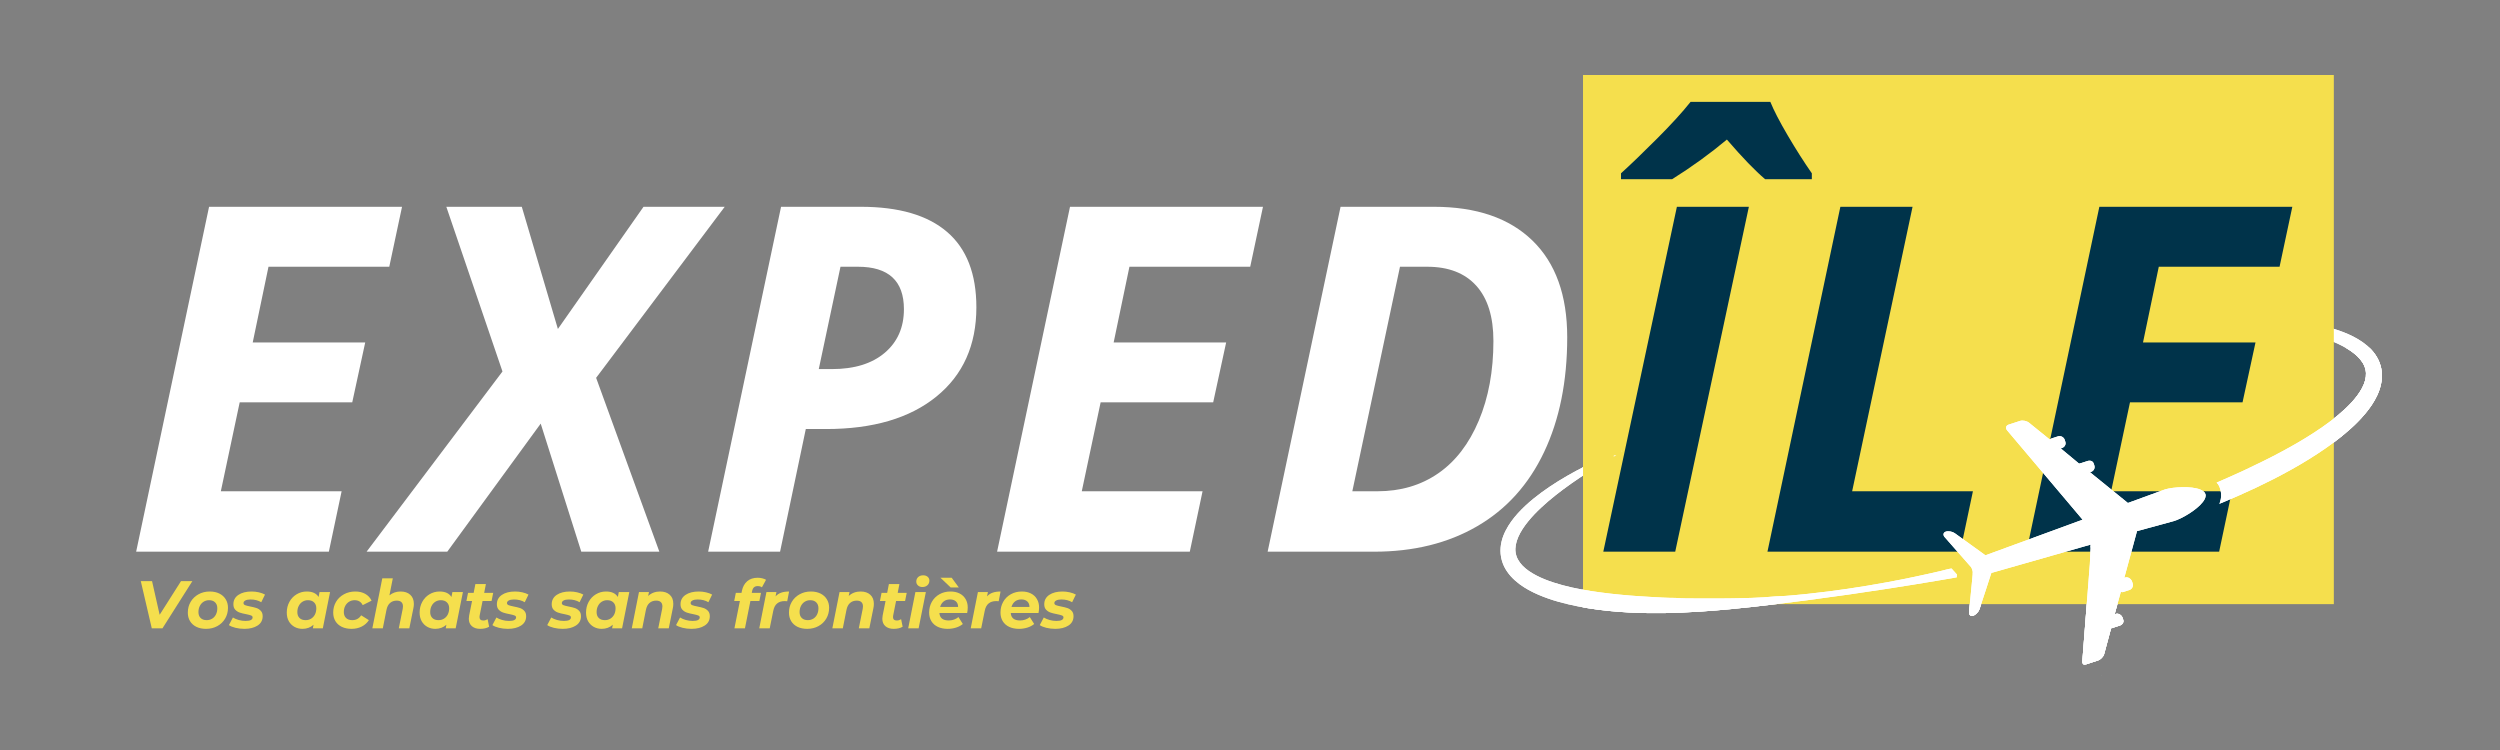 <svg xmlns="http://www.w3.org/2000/svg" xmlns:xlink="http://www.w3.org/1999/xlink" width="1000" viewBox="0 0 750 225" height="300" preserveAspectRatio="xMidYMid meet"><rect x="0" y="0" width="750" height="225" fill="#808080" stroke="none"/><defs><g></g><clipPath id="db3caee5d8"><path d="M 664.641 95.445 L 714.578 95.445 L 714.578 151.691 L 664.641 151.691 Z M 664.641 95.445 " clip-rule="nonzero"></path></clipPath><clipPath id="d8bfcc0210"><path d="M 664.641 95.445 L 714.578 95.445 L 714.578 151.691 L 664.641 151.691 Z M 664.641 95.445 " clip-rule="nonzero"></path></clipPath><clipPath id="752d009045"><path d="M 630.254 202.477 L 630.801 202.477 L 630.801 202.695 L 630.254 202.695 Z M 630.254 202.477 " clip-rule="nonzero"></path></clipPath><clipPath id="475423192a"><path d="M 474.906 22.5 L 700.148 22.5 L 700.148 181.242 L 474.906 181.242 Z M 474.906 22.5 " clip-rule="nonzero"></path></clipPath><clipPath id="183d723e5f"><path d="M 664.641 104.359 L 714.578 104.359 L 714.578 151.691 L 664.641 151.691 Z M 664.641 104.359 " clip-rule="nonzero"></path></clipPath><clipPath id="63edc5eaf1"><path d="M 474.754 134 L 588 134 L 588 184 L 474.754 184 Z M 474.754 134 " clip-rule="nonzero"></path></clipPath><clipPath id="3bec19bf1b"><path d="M 664.641 104.359 L 714.578 104.359 L 714.578 151.691 L 664.641 151.691 Z M 664.641 104.359 " clip-rule="nonzero"></path></clipPath><clipPath id="455b612bf2"><path d="M 474.754 134 L 588 134 L 588 184 L 474.754 184 Z M 474.754 134 " clip-rule="nonzero"></path></clipPath><clipPath id="6abd4bfa2b"><path d="M 630.254 202.477 L 630.801 202.477 L 630.801 202.609 L 630.254 202.609 Z M 630.254 202.477 " clip-rule="nonzero"></path></clipPath><clipPath id="33e05bb42f"><path d="M 474.906 132.723 L 484.148 132.723 L 484.148 146.008 L 474.906 146.008 Z M 474.906 132.723 " clip-rule="nonzero"></path></clipPath><clipPath id="3daa4ea553"><path d="M 482.195 132.723 L 486.566 132.723 L 486.566 136.621 L 482.195 136.621 Z M 482.195 132.723 " clip-rule="nonzero"></path></clipPath></defs><path fill="#ffffff" d="M 531.824 174.383 L 531.828 174.383 C 531.824 174.367 531.824 174.348 531.82 174.332 C 531.82 174.348 531.824 174.367 531.824 174.383 " fill-opacity="1" fill-rule="nonzero"></path><path fill="#ffffff" d="M 501.309 174.711 C 501.309 174.711 501.312 174.715 501.312 174.719 L 501.312 174.711 L 501.309 174.711 " fill-opacity="1" fill-rule="nonzero"></path><g clip-path="url(#db3caee5d8)"><path fill="#ffffff" d="M 664.984 144.781 C 664.992 144.785 665 144.797 665.012 144.805 C 665.117 144.941 665.203 145.062 665.359 145.203 C 665.359 145.203 665.359 145.203 665.359 145.207 C 665.824 145.832 666 146.477 666.164 147.098 C 666.48 148.301 666.371 149.465 666.031 150.566 C 665.977 150.754 665.883 150.941 665.809 151.125 C 665.805 151.137 665.801 151.145 665.797 151.156 C 665.816 151.145 665.836 151.141 665.855 151.129 C 666.309 150.945 666.762 150.758 667.211 150.57 C 667.211 150.57 667.211 150.566 667.215 150.566 C 668.605 149.988 669.992 149.395 671.371 148.785 C 674.93 147.223 678.449 145.562 681.926 143.793 C 685.531 141.938 689.102 139.988 692.574 137.832 C 696.043 135.684 699.449 133.375 702.668 130.754 C 704.281 129.441 705.855 128.059 707.34 126.543 C 708.824 125.031 710.238 123.402 711.477 121.562 C 712.094 120.645 712.66 119.668 713.148 118.625 C 713.637 117.578 714.043 116.457 714.297 115.262 C 714.555 114.07 714.652 112.801 714.52 111.531 C 714.488 111.215 714.438 110.898 714.379 110.586 L 714.328 110.352 L 714.27 110.094 L 714.156 109.664 C 713.973 109.039 713.75 108.453 713.469 107.887 C 712.922 106.762 712.195 105.762 711.395 104.898 C 710.59 104.031 709.711 103.297 708.797 102.652 C 706.969 101.375 705.031 100.43 703.066 99.664 C 699.145 98.145 695.125 97.277 691.113 96.652 C 687.094 96.035 683.07 95.723 679.051 95.551 C 675.031 95.402 671.02 95.41 667.016 95.578 L 667.004 96.16 C 670.984 96.508 674.949 96.91 678.887 97.461 C 682.816 97.992 686.723 98.684 690.543 99.582 C 692.453 100.035 694.348 100.543 696.191 101.141 C 698.035 101.734 699.844 102.41 701.555 103.215 C 703.262 104.02 704.883 104.949 706.258 106.055 C 707.629 107.156 708.742 108.434 709.309 109.812 C 709.453 110.152 709.562 110.512 709.641 110.848 L 709.703 111.145 L 709.738 111.391 C 709.762 111.566 709.777 111.746 709.789 111.93 C 709.82 112.652 709.734 113.395 709.531 114.145 C 709.133 115.652 708.285 117.164 707.234 118.598 C 706.18 120.031 704.914 121.387 703.547 122.664 C 702.176 123.945 700.715 125.164 699.188 126.316 C 696.125 128.625 692.855 130.734 689.488 132.703 C 686.117 134.66 682.66 136.516 679.137 138.258 C 677.375 139.125 675.609 139.992 673.824 140.824 C 672.816 141.301 671.797 141.762 670.777 142.223 C 670 142.574 669.219 142.922 668.441 143.27 C 667.383 143.742 666.32 144.207 665.254 144.664 C 665.246 144.668 665.238 144.672 665.227 144.676 C 665.145 144.711 665.066 144.746 664.984 144.781 " fill-opacity="1" fill-rule="nonzero"></path></g><path fill="#ffffff" d="M 450.191 166.203 C 450.309 167.461 450.656 168.707 451.191 169.844 C 451.73 170.977 452.445 171.988 453.234 172.871 C 454.828 174.641 456.695 175.938 458.594 176.996 C 460.508 178.047 462.477 178.867 464.457 179.562 C 466.441 180.262 468.449 180.809 470.457 181.285 C 474.477 182.234 478.523 182.855 482.57 183.266 C 484.594 183.469 486.617 183.629 488.641 183.73 C 490.664 183.844 492.688 183.902 494.711 183.926 C 497.863 183.969 501.012 183.914 504.152 183.789 C 506.188 183.707 508.223 183.594 510.25 183.461 C 513.113 183.273 515.973 183.035 518.824 182.773 C 523.594 182.32 528.352 181.789 533.094 181.211 C 535.02 180.977 536.945 180.738 538.867 180.488 C 540.145 180.328 541.422 180.164 542.699 179.992 C 550.633 178.953 558.551 177.824 566.453 176.59 C 571.73 175.766 577.055 174.914 582.324 174.012 C 583.875 173.746 585.305 173.477 587.008 173.199 L 587.008 173.188 L 587.082 172.367 L 585.461 170.551 C 584.402 170.703 583.289 171.027 582.363 171.273 L 582.363 171.258 C 577.023 172.516 571.578 173.668 566.164 174.664 C 558.328 176.113 550.41 177.297 542.488 178.137 C 542.215 178.168 541.938 178.191 541.672 178.219 C 541.391 178.25 541.102 178.277 540.82 178.309 C 540.535 178.336 540.254 178.367 539.969 178.391 C 539.844 178.402 539.715 178.414 539.59 178.426 C 539.398 178.445 539.258 178.461 539.07 178.48 C 538.879 178.496 538.695 178.512 538.539 178.531 C 538.23 178.543 538.215 178.559 538.082 178.57 C 537.746 178.598 537.379 178.633 537.043 178.66 C 537.039 178.66 537.02 178.66 537.016 178.66 C 536.535 178.703 536.043 178.742 535.555 178.777 C 535.07 178.816 534.582 178.816 534.098 178.852 C 533.613 178.887 533.125 178.918 532.637 178.918 L 532.629 178.918 C 527.969 179.379 523.305 179.449 518.645 179.523 C 515.363 179.582 512.086 179.535 508.809 179.535 L 508.801 179.535 C 506.75 179.535 504.703 179.535 502.656 179.379 C 502.652 179.379 502.652 179.379 502.652 179.379 L 502.629 179.379 C 500.039 179.379 497.457 179.207 494.879 179.059 C 493.895 179 492.91 178.953 491.93 178.879 C 490.949 178.812 489.965 178.75 488.984 178.664 C 487.027 178.496 485.074 178.32 483.125 178.094 C 479.238 177.648 475.375 177.082 471.613 176.254 C 469.73 175.836 467.879 175.34 466.082 174.758 C 464.285 174.176 462.539 173.488 460.934 172.652 C 459.328 171.816 457.848 170.832 456.727 169.66 C 455.605 168.484 454.883 167.164 454.68 165.707 C 454.469 164.254 454.805 162.645 455.496 161.062 C 456.191 159.473 457.227 157.938 458.398 156.48 C 459.578 155.016 460.91 153.633 462.324 152.312 C 463.727 150.984 465.223 149.73 466.758 148.512 C 469.832 146.074 473.094 143.828 476.426 141.672 C 479.762 139.523 483.18 137.473 486.641 135.465 L 486.383 134.941 C 482.664 136.438 479 138.082 475.414 139.91 C 471.824 141.73 468.312 143.734 464.926 145.996 C 461.559 148.277 458.293 150.797 455.426 153.918 C 454.004 155.488 452.684 157.223 451.664 159.246 C 451.152 160.258 450.723 161.348 450.457 162.523 C 450.184 163.691 450.074 164.945 450.191 166.203 " fill-opacity="1" fill-rule="nonzero"></path><g clip-path="url(#d8bfcc0210)"><path fill="#ffffff" d="M 664.984 144.781 C 664.992 144.785 665 144.797 665.012 144.805 C 665.117 144.941 665.203 145.062 665.359 145.203 C 665.359 145.203 665.359 145.203 665.359 145.207 C 665.824 145.832 666 146.477 666.164 147.098 C 666.48 148.301 666.371 149.465 666.031 150.566 C 665.977 150.754 665.883 150.941 665.809 151.125 C 665.805 151.137 665.801 151.145 665.797 151.156 C 665.816 151.145 665.836 151.141 665.855 151.129 C 666.309 150.945 666.762 150.758 667.211 150.57 C 667.211 150.57 667.211 150.566 667.215 150.566 C 668.605 149.988 669.992 149.395 671.371 148.785 C 674.93 147.223 678.449 145.562 681.926 143.793 C 685.531 141.938 689.102 139.988 692.574 137.832 C 696.043 135.684 699.449 133.375 702.668 130.754 C 704.281 129.441 705.855 128.059 707.34 126.543 C 708.824 125.031 710.238 123.402 711.477 121.562 C 712.094 120.645 712.66 119.668 713.148 118.625 C 713.637 117.578 714.043 116.457 714.297 115.262 C 714.555 114.07 714.652 112.801 714.52 111.531 C 714.488 111.215 714.438 110.898 714.379 110.586 L 714.328 110.352 L 714.27 110.094 L 714.156 109.664 C 713.973 109.039 713.75 108.453 713.469 107.887 C 712.922 106.762 712.195 105.762 711.395 104.898 C 710.59 104.031 709.711 103.297 708.797 102.652 C 706.969 101.375 705.031 100.43 703.066 99.664 C 699.145 98.145 695.125 97.277 691.113 96.652 C 687.094 96.035 683.07 95.723 679.051 95.551 C 675.031 95.402 671.02 95.41 667.016 95.578 L 667.004 96.16 C 670.984 96.508 674.949 96.91 678.887 97.461 C 682.816 97.992 686.723 98.684 690.543 99.582 C 692.453 100.035 694.348 100.543 696.191 101.141 C 698.035 101.734 699.844 102.41 701.555 103.215 C 703.262 104.02 704.883 104.949 706.258 106.055 C 707.629 107.156 708.742 108.434 709.309 109.812 C 709.453 110.152 709.562 110.512 709.641 110.848 L 709.703 111.145 L 709.738 111.391 C 709.762 111.566 709.777 111.746 709.789 111.93 C 709.82 112.652 709.734 113.395 709.531 114.145 C 709.133 115.652 708.285 117.164 707.234 118.598 C 706.18 120.031 704.914 121.387 703.547 122.664 C 702.176 123.945 700.715 125.164 699.188 126.316 C 696.125 128.625 692.855 130.734 689.488 132.703 C 686.117 134.66 682.66 136.516 679.137 138.258 C 677.375 139.125 675.609 139.992 673.824 140.824 C 672.816 141.301 671.797 141.762 670.777 142.223 C 670 142.574 669.219 142.922 668.441 143.27 C 667.383 143.742 666.32 144.207 665.254 144.664 C 665.246 144.668 665.238 144.672 665.227 144.676 C 665.145 144.711 665.066 144.746 664.984 144.781 " fill-opacity="1" fill-rule="nonzero"></path></g><path fill="#ffffff" d="M 450.191 166.203 C 450.309 167.461 450.656 168.707 451.191 169.844 C 451.73 170.977 452.445 171.988 453.234 172.871 C 454.828 174.641 456.695 175.938 458.594 176.996 C 460.508 178.047 462.477 178.867 464.457 179.562 C 466.441 180.262 468.449 180.809 470.457 181.285 C 474.477 182.234 478.523 182.855 482.57 183.266 C 484.594 183.469 486.617 183.629 488.641 183.73 C 490.664 183.844 492.688 183.902 494.711 183.926 C 497.863 183.969 501.012 183.914 504.152 183.789 C 506.188 183.707 508.223 183.594 510.25 183.461 C 513.113 183.273 515.973 183.035 518.824 182.773 C 523.594 182.32 528.352 181.789 533.094 181.211 C 535.02 180.977 536.945 180.738 538.867 180.488 C 540.145 180.328 541.422 180.164 542.699 179.992 C 550.633 178.953 558.551 177.824 566.453 176.59 C 571.73 175.766 577.055 174.914 582.324 174.012 C 583.875 173.746 585.305 173.477 587.008 173.199 L 587.008 173.188 L 587.082 172.367 L 585.461 170.551 C 584.402 170.703 583.344 171.035 582.281 171.281 C 576.922 172.539 571.539 173.684 566.125 174.68 C 558.289 176.125 550.402 177.305 542.477 178.141 C 541.922 178.199 541.367 178.254 540.812 178.309 C 540.531 178.34 540.25 178.367 539.969 178.391 C 539.84 178.402 539.715 178.414 539.59 178.426 C 539.398 178.445 539.207 178.461 539.016 178.48 C 538.828 178.5 538.645 178.516 538.457 178.531 C 538.312 178.547 538.172 178.559 538.027 178.57 C 537.691 178.598 537.352 178.633 537.016 178.66 C 537.012 178.66 537.008 178.66 537 178.66 C 536.516 178.699 536.031 178.738 535.547 178.777 C 535.066 178.816 534.578 178.816 534.094 178.852 C 533.609 178.887 533.125 178.918 532.637 178.918 L 532.629 178.918 C 527.969 179.379 523.305 179.449 518.645 179.523 C 515.363 179.582 512.086 179.535 508.809 179.535 L 508.801 179.535 C 506.75 179.535 504.703 179.535 502.656 179.379 C 502.652 179.379 502.652 179.379 502.652 179.379 L 502.629 179.379 C 500.039 179.379 497.457 179.207 494.879 179.059 C 493.895 179 492.91 178.953 491.93 178.879 C 490.949 178.812 489.965 178.75 488.984 178.664 C 487.027 178.496 485.074 178.32 483.125 178.094 C 479.238 177.648 475.375 177.082 471.613 176.254 C 469.73 175.836 467.879 175.34 466.082 174.758 C 464.285 174.176 462.539 173.488 460.934 172.652 C 459.328 171.816 457.848 170.832 456.727 169.66 C 455.605 168.484 454.883 167.164 454.68 165.707 C 454.469 164.254 454.805 162.645 455.496 161.062 C 456.191 159.473 457.227 157.938 458.398 156.48 C 459.578 155.016 460.91 153.633 462.324 152.312 C 463.727 150.984 465.223 149.73 466.758 148.512 C 469.832 146.074 473.094 143.828 476.426 141.672 C 479.762 139.523 483.18 137.473 486.641 135.465 L 486.383 134.941 C 482.664 136.438 479 138.082 475.414 139.91 C 471.824 141.73 468.312 143.734 464.926 145.996 C 461.559 148.277 458.293 150.797 455.426 153.918 C 454.004 155.488 452.684 157.223 451.664 159.246 C 451.152 160.258 450.723 161.348 450.457 162.523 C 450.184 163.691 450.074 164.945 450.191 166.203 " fill-opacity="1" fill-rule="nonzero"></path><g clip-path="url(#752d009045)"><path fill="#ffffff" d="M 630.309 202.676 C 630.309 202.684 630.309 202.688 630.309 202.691 C 630.309 202.699 630.309 202.707 630.309 202.711 L 630.375 202.691 C 630.352 202.684 630.332 202.68 630.309 202.676 " fill-opacity="1" fill-rule="nonzero"></path></g><path fill="#ffffff" d="M 583.395 161.129 L 587.082 165.324 L 588.082 166.457 L 590.531 169.242 L 591.305 170.117 C 591.523 170.371 591.836 171.328 591.805 171.66 L 591.766 172.32 C 591.777 172.316 591.805 172.316 591.805 172.312 L 591.805 172.324 L 591.34 177.117 L 591.34 177.125 L 590.715 183.586 C 590.637 184.453 591.188 184.957 591.957 184.707 C 592.727 184.453 593.582 183.57 593.852 182.742 L 595.988 176.25 L 595.988 176.242 L 597.406 171.879 L 605.004 169.711 L 605.555 169.555 L 605.562 169.551 L 627.188 163.383 L 627.109 164.199 L 627.109 164.203 L 627.113 164.219 L 627.184 164.227 L 626.957 169.105 L 626.957 169.133 L 624.703 198.289 C 624.656 198.895 624.844 199.367 625.309 199.367 L 625.332 199.367 C 625.512 199.367 625.715 199.344 625.934 199.273 L 629.387 198.141 C 630.191 197.879 631.035 197.016 631.254 196.199 L 633.332 188.477 C 633.543 188.5 633.734 188.383 633.953 188.312 L 635.469 187.816 L 635.879 187.684 C 636.684 187.422 637.223 186.734 636.961 185.93 L 636.77 185.344 C 636.688 185.086 636.527 184.844 636.328 184.645 C 635.902 184.223 635.281 183.988 634.738 184.168 L 634.387 184.281 L 636.25 177.566 C 636.461 177.594 636.719 177.688 636.938 177.617 L 637.734 177.355 L 638.809 177.004 C 639.613 176.746 640.07 175.848 639.809 175.043 L 639.617 174.457 C 639.449 173.934 638.977 173.461 638.445 173.273 C 638.16 173.168 637.859 173.148 637.586 173.238 L 637.293 173.332 L 639.359 165.746 L 639.453 165.406 L 640.898 160.086 L 641.105 159.336 L 651.98 156.371 L 652.07 156.348 C 654.57 155.629 659.043 152.969 660.879 150.566 C 661.508 149.746 661.824 148.953 661.648 148.281 C 661.484 147.652 660.898 147.184 660.059 146.852 C 657.383 145.781 652.113 146.07 649.555 146.805 C 649.508 146.816 645.574 148.25 639.824 150.359 C 639.637 150.43 639.449 150.496 639.254 150.566 C 638.965 150.676 638.668 150.781 638.371 150.891 L 637.969 150.566 L 637.703 150.352 L 634.023 147.363 L 627.004 141.672 L 627.293 141.578 C 628.098 141.312 628.57 140.469 628.312 139.664 L 628.121 139.082 C 627.859 138.277 627.039 138.047 626.234 138.309 L 624.363 138.918 C 624.145 138.988 623.91 138.965 623.75 139.109 L 618.223 134.523 L 618.57 134.414 C 619.371 134.152 619.871 133.344 619.605 132.539 L 619.418 131.953 C 619.156 131.148 618.227 130.633 617.426 130.895 L 615.496 131.523 C 615.277 131.594 615.09 131.715 614.934 131.859 L 608.711 126.82 C 608.055 126.289 606.836 126.004 606.035 126.266 L 602.582 127.391 C 601.777 127.648 601.586 128.457 602.137 129.105 L 620.27 150.566 L 623.922 154.891 L 624.773 155.902 C 624.348 156.059 623.922 156.211 623.5 156.371 C 611.848 160.645 599.805 165.062 595.637 166.594 L 592.098 164.039 L 588.082 161.148 L 586.43 159.957 C 585.723 159.449 584.516 159.238 583.75 159.484 C 582.98 159.734 582.82 160.477 583.395 161.129 " fill-opacity="1" fill-rule="nonzero"></path><path fill="#ffffff" d="M 583.395 161.129 L 587.082 165.324 L 588.082 166.457 L 590.531 169.242 L 591.305 170.117 C 591.523 170.371 591.859 171.328 591.828 171.66 L 591.805 172.312 L 591.805 172.324 L 591.34 177.117 L 591.34 177.125 L 590.715 183.586 C 590.637 184.453 591.188 184.957 591.957 184.707 C 592.727 184.453 593.582 183.57 593.852 182.742 L 595.988 176.25 L 595.988 176.242 L 597.406 171.879 L 605.004 169.711 L 605.555 169.555 L 605.562 169.551 L 627.188 163.383 L 627.109 164.199 L 627.109 164.203 L 627.113 164.219 L 627.184 164.227 L 626.957 169.105 L 626.957 169.133 L 624.703 198.289 C 624.656 198.895 624.844 199.367 625.309 199.367 L 625.332 199.367 C 625.512 199.367 625.715 199.344 625.934 199.273 L 629.387 198.141 C 630.191 197.879 631.035 197.016 631.254 196.199 L 633.332 188.477 C 633.543 188.5 633.734 188.383 633.953 188.312 L 635.469 187.816 L 635.879 187.684 C 636.684 187.422 637.223 186.734 636.961 185.93 L 636.77 185.344 C 636.688 185.086 636.527 184.844 636.328 184.645 C 635.902 184.223 635.281 183.988 634.738 184.168 L 634.387 184.281 L 636.25 177.566 C 636.461 177.594 636.719 177.688 636.938 177.617 L 637.734 177.355 L 638.809 177.004 C 639.613 176.746 640.07 175.848 639.809 175.043 L 639.617 174.457 C 639.449 173.934 638.977 173.461 638.445 173.273 C 638.16 173.168 637.859 173.148 637.586 173.238 L 637.293 173.332 L 639.359 165.746 L 639.453 165.406 L 640.898 160.086 L 641.105 159.336 L 651.98 156.371 L 652.07 156.348 C 654.57 155.629 659.043 152.969 660.879 150.566 C 661.508 149.746 661.824 148.953 661.648 148.281 C 661.484 147.652 660.898 147.184 660.059 146.852 C 657.383 145.781 652.113 146.07 649.555 146.805 C 649.508 146.816 645.574 148.25 639.824 150.359 C 639.637 150.43 639.449 150.496 639.254 150.566 C 638.965 150.676 638.668 150.781 638.371 150.891 L 637.969 150.566 L 637.703 150.352 L 634.023 147.363 L 627.004 141.672 L 627.293 141.578 C 628.098 141.312 628.57 140.469 628.312 139.664 L 628.121 139.082 C 627.859 138.277 627.039 138.047 626.234 138.309 L 624.363 138.918 C 624.145 138.988 623.91 138.965 623.75 139.109 L 618.223 134.523 L 618.57 134.414 C 619.371 134.152 619.871 133.344 619.605 132.539 L 619.418 131.953 C 619.156 131.148 618.227 130.633 617.426 130.895 L 615.496 131.523 C 615.277 131.594 615.09 131.715 614.934 131.859 L 608.711 126.82 C 608.055 126.289 606.836 126.004 606.035 126.266 L 602.582 127.391 C 601.777 127.648 601.586 128.457 602.137 129.105 L 620.27 150.566 L 623.922 154.891 L 624.773 155.902 C 624.348 156.059 623.922 156.211 623.5 156.371 C 611.848 160.645 599.805 165.062 595.637 166.594 L 592.098 164.039 L 588.082 161.148 L 586.43 159.957 C 585.723 159.449 584.516 159.238 583.75 159.484 C 582.98 159.734 582.82 160.477 583.395 161.129 " fill-opacity="1" fill-rule="nonzero"></path><g clip-path="url(#475423192a)"><path fill="#f5df4d" d="M 474.906 22.5 L 700.148 22.5 L 700.148 181.242 L 474.906 181.242 Z M 474.906 22.5 " fill-opacity="1" fill-rule="nonzero"></path></g><g fill="#ffffff" fill-opacity="1"><g transform="translate(37.095, 165.506)"><g><path d="M 61.562 0 L 3.75 0 L 25.625 -103.469 L 83.516 -103.469 L 79.688 -85.484 L 43.453 -85.484 L 38.719 -62.766 L 72.469 -62.766 L 68.578 -44.797 L 34.812 -44.797 L 29.156 -18.125 L 65.391 -18.125 Z M 61.562 0 "></path></g></g></g><g fill="#ffffff" fill-opacity="1"><g transform="translate(118.258, 165.506)"><g><path d="M 79.547 0 L 56.125 0 L 43.953 -38.422 L 15.922 0 L -8.281 0 L 32.484 -54.062 L 15.641 -103.469 L 38.281 -103.469 L 49.109 -66.812 L 74.797 -103.469 L 99.156 -103.469 L 60.578 -52.156 Z M 79.547 0 "></path></g></g></g><g fill="#ffffff" fill-opacity="1"><g transform="translate(208.693, 165.506)"><g><path d="M 36.938 -54.781 L 40.906 -54.781 C 47.602 -54.781 52.875 -56.406 56.719 -59.656 C 60.562 -62.914 62.484 -67.281 62.484 -72.75 C 62.484 -81.238 57.883 -85.484 48.688 -85.484 L 43.453 -85.484 Z M 84.219 -73.312 C 84.219 -61.945 80.219 -53.02 72.219 -46.531 C 64.219 -40.039 53.191 -36.797 39.141 -36.797 L 33.047 -36.797 L 25.328 0 L 3.75 0 L 25.625 -103.469 L 49.547 -103.469 C 60.961 -103.469 69.594 -100.953 75.438 -95.922 C 81.289 -90.898 84.219 -83.363 84.219 -73.312 Z M 84.219 -73.312 "></path></g></g></g><g fill="#ffffff" fill-opacity="1"><g transform="translate(295.377, 165.506)"><g><path d="M 61.562 0 L 3.75 0 L 25.625 -103.469 L 83.516 -103.469 L 79.688 -85.484 L 43.453 -85.484 L 38.719 -62.766 L 72.469 -62.766 L 68.578 -44.797 L 34.812 -44.797 L 29.156 -18.125 L 65.391 -18.125 Z M 61.562 0 "></path></g></g></g><g fill="#ffffff" fill-opacity="1"><g transform="translate(376.541, 165.506)"><g><path d="M 93.625 -64.328 C 93.625 -51.117 91.312 -39.641 86.688 -29.891 C 82.07 -20.148 75.383 -12.734 66.625 -7.641 C 57.875 -2.547 47.555 0 35.672 0 L 3.75 0 L 25.625 -103.469 L 53.641 -103.469 C 66.379 -103.469 76.227 -100.094 83.188 -93.344 C 90.145 -86.594 93.625 -76.922 93.625 -64.328 Z M 36.656 -18.125 C 43.645 -18.125 49.734 -19.914 54.922 -23.5 C 60.109 -27.082 64.164 -32.352 67.094 -39.312 C 70.02 -46.27 71.484 -54.234 71.484 -63.203 C 71.484 -70.461 69.77 -75.988 66.344 -79.781 C 62.926 -83.582 58.008 -85.484 51.594 -85.484 L 43.453 -85.484 L 29.156 -18.125 Z M 36.656 -18.125 "></path></g></g></g><g fill="#00334a" fill-opacity="1"><g transform="translate(477.239, 165.506)"><g><path d="M 3.75 0 L 25.828 -103.469 L 47.422 -103.469 L 25.328 0 Z M 66.312 -111.75 L 52.297 -111.75 C 49.328 -114.25 45.504 -118.211 40.828 -123.641 C 35.879 -119.484 30.406 -115.52 24.406 -111.75 L 9.062 -111.75 L 9.062 -113.516 C 12.031 -116.203 15.633 -119.672 19.875 -123.922 C 24.125 -128.172 27.477 -131.848 29.938 -134.953 L 53.859 -134.953 C 54.891 -132.41 56.629 -129.051 59.078 -124.875 C 61.535 -120.695 63.945 -116.91 66.312 -113.516 Z M 66.312 -111.75 "></path></g></g></g><g fill="#00334a" fill-opacity="1"><g transform="translate(526.486, 165.506)"><g><path d="M 3.75 0 L 25.625 -103.469 L 47.281 -103.469 L 29.156 -18.125 L 65.391 -18.125 L 61.562 0 Z M 3.75 0 "></path></g></g></g><g fill="#00334a" fill-opacity="1"><g transform="translate(604.182, 165.506)"><g><path d="M 61.562 0 L 3.75 0 L 25.625 -103.469 L 83.516 -103.469 L 79.688 -85.484 L 43.453 -85.484 L 38.719 -62.766 L 72.469 -62.766 L 68.578 -44.797 L 34.812 -44.797 L 29.156 -18.125 L 65.391 -18.125 Z M 61.562 0 "></path></g></g></g><path fill="#ffffff" d="M 531.824 174.383 L 531.828 174.383 C 531.824 174.367 531.824 174.348 531.82 174.332 C 531.82 174.348 531.824 174.367 531.824 174.383 " fill-opacity="1" fill-rule="nonzero"></path><path fill="#ffffff" d="M 501.309 174.711 C 501.309 174.711 501.312 174.715 501.312 174.719 L 501.312 174.711 L 501.309 174.711 " fill-opacity="1" fill-rule="nonzero"></path><g clip-path="url(#183d723e5f)"><path fill="#ffffff" d="M 664.984 144.781 C 664.992 144.785 665 144.797 665.012 144.805 C 665.117 144.941 665.203 145.062 665.359 145.203 C 665.359 145.203 665.359 145.203 665.359 145.207 C 665.824 145.832 666 146.477 666.164 147.098 C 666.48 148.301 666.371 149.465 666.031 150.566 C 665.977 150.754 665.883 150.941 665.809 151.125 C 665.805 151.137 665.801 151.145 665.797 151.156 C 665.816 151.145 665.836 151.141 665.855 151.129 C 666.309 150.945 666.762 150.758 667.211 150.57 C 667.211 150.57 667.211 150.566 667.215 150.566 C 668.605 149.988 669.992 149.395 671.371 148.785 C 674.93 147.223 678.449 145.562 681.926 143.793 C 685.531 141.938 689.102 139.988 692.574 137.832 C 696.043 135.684 699.449 133.375 702.668 130.754 C 704.281 129.441 705.855 128.059 707.34 126.543 C 708.824 125.031 710.238 123.402 711.477 121.562 C 712.094 120.645 712.66 119.668 713.148 118.625 C 713.637 117.578 714.043 116.457 714.297 115.262 C 714.555 114.07 714.652 112.801 714.52 111.531 C 714.488 111.215 714.438 110.898 714.379 110.586 L 714.328 110.352 L 714.27 110.094 L 714.156 109.664 C 713.973 109.039 713.75 108.453 713.469 107.887 C 712.922 106.762 712.195 105.762 711.395 104.898 C 710.59 104.031 709.711 103.297 708.797 102.652 C 706.969 101.375 705.031 100.43 703.066 99.664 C 699.145 98.145 695.125 97.277 691.113 96.652 C 687.094 96.035 683.07 95.723 679.051 95.551 C 675.031 95.402 671.02 95.41 667.016 95.578 L 667.004 96.16 C 670.984 96.508 674.949 96.91 678.887 97.461 C 682.816 97.992 686.723 98.684 690.543 99.582 C 692.453 100.035 694.348 100.543 696.191 101.141 C 698.035 101.734 699.844 102.41 701.555 103.215 C 703.262 104.02 704.883 104.949 706.258 106.055 C 707.629 107.156 708.742 108.434 709.309 109.812 C 709.453 110.152 709.562 110.512 709.641 110.848 L 709.703 111.145 L 709.738 111.391 C 709.762 111.566 709.777 111.746 709.789 111.93 C 709.82 112.652 709.734 113.395 709.531 114.145 C 709.133 115.652 708.285 117.164 707.234 118.598 C 706.18 120.031 704.914 121.387 703.547 122.664 C 702.176 123.945 700.715 125.164 699.188 126.316 C 696.125 128.625 692.855 130.734 689.488 132.703 C 686.117 134.66 682.66 136.516 679.137 138.258 C 677.375 139.125 675.609 139.992 673.824 140.824 C 672.816 141.301 671.797 141.762 670.777 142.223 C 670 142.574 669.219 142.922 668.441 143.27 C 667.383 143.742 666.32 144.207 665.254 144.664 C 665.246 144.668 665.238 144.672 665.227 144.676 C 665.145 144.711 665.066 144.746 664.984 144.781 " fill-opacity="1" fill-rule="nonzero"></path></g><g clip-path="url(#63edc5eaf1)"><path fill="#ffffff" d="M 450.191 166.203 C 450.309 167.461 450.656 168.707 451.191 169.844 C 451.73 170.977 452.445 171.988 453.234 172.871 C 454.828 174.641 456.695 175.938 458.594 176.996 C 460.508 178.047 462.477 178.867 464.457 179.562 C 466.441 180.262 468.449 180.809 470.457 181.285 C 474.477 182.234 478.523 182.855 482.57 183.266 C 484.594 183.469 486.617 183.629 488.641 183.73 C 490.664 183.844 492.688 183.902 494.711 183.926 C 497.863 183.969 501.012 183.914 504.152 183.789 C 506.188 183.707 508.223 183.594 510.25 183.461 C 513.113 183.273 515.973 183.035 518.824 182.773 C 523.594 182.32 528.352 181.789 533.094 181.211 C 535.02 180.977 536.945 180.738 538.867 180.488 C 540.145 180.328 541.422 180.164 542.699 179.992 C 550.633 178.953 558.551 177.824 566.453 176.59 C 571.73 175.766 577.055 174.914 582.324 174.012 C 583.875 173.746 585.305 173.477 587.008 173.199 L 587.008 173.188 L 587.082 172.367 L 585.461 170.551 C 584.402 170.703 583.289 171.027 582.363 171.273 L 582.363 171.258 C 577.023 172.516 571.578 173.668 566.164 174.664 C 558.328 176.113 550.41 177.297 542.488 178.137 C 542.215 178.168 541.938 178.191 541.672 178.219 C 541.391 178.25 541.102 178.277 540.82 178.309 C 540.535 178.336 540.254 178.367 539.969 178.391 C 539.844 178.402 539.715 178.414 539.59 178.426 C 539.398 178.445 539.258 178.461 539.07 178.48 C 538.879 178.496 538.695 178.512 538.539 178.531 C 538.23 178.543 538.215 178.559 538.082 178.57 C 537.746 178.598 537.379 178.633 537.043 178.66 C 537.039 178.66 537.02 178.66 537.016 178.66 C 536.535 178.703 536.043 178.742 535.555 178.777 C 535.07 178.816 534.582 178.816 534.098 178.852 C 533.613 178.887 533.125 178.918 532.637 178.918 L 532.629 178.918 C 527.969 179.379 523.305 179.449 518.645 179.523 C 515.363 179.582 512.086 179.535 508.809 179.535 L 508.801 179.535 C 506.75 179.535 504.703 179.535 502.656 179.379 C 502.652 179.379 502.652 179.379 502.652 179.379 L 502.629 179.379 C 500.039 179.379 497.457 179.207 494.879 179.059 C 493.895 179 492.91 178.953 491.93 178.879 C 490.949 178.812 489.965 178.75 488.984 178.664 C 487.027 178.496 485.074 178.32 483.125 178.094 C 479.238 177.648 475.375 177.082 471.613 176.254 C 469.73 175.836 467.879 175.34 466.082 174.758 C 464.285 174.176 462.539 173.488 460.934 172.652 C 459.328 171.816 457.848 170.832 456.727 169.66 C 455.605 168.484 454.883 167.164 454.68 165.707 C 454.469 164.254 454.805 162.645 455.496 161.062 C 456.191 159.473 457.227 157.938 458.398 156.48 C 459.578 155.016 460.91 153.633 462.324 152.312 C 463.727 150.984 465.223 149.73 466.758 148.512 C 469.832 146.074 473.094 143.828 476.426 141.672 C 479.762 139.523 483.18 137.473 486.641 135.465 L 486.383 134.941 C 482.664 136.438 479 138.082 475.414 139.91 C 471.824 141.73 468.312 143.734 464.926 145.996 C 461.559 148.277 458.293 150.797 455.426 153.918 C 454.004 155.488 452.684 157.223 451.664 159.246 C 451.152 160.258 450.723 161.348 450.457 162.523 C 450.184 163.691 450.074 164.945 450.191 166.203 " fill-opacity="1" fill-rule="nonzero"></path></g><g clip-path="url(#3bec19bf1b)"><path fill="#ffffff" d="M 664.984 144.781 C 664.992 144.785 665 144.797 665.012 144.805 C 665.117 144.941 665.203 145.062 665.359 145.203 C 665.359 145.203 665.359 145.203 665.359 145.207 C 665.824 145.832 666 146.477 666.164 147.098 C 666.48 148.301 666.371 149.465 666.031 150.566 C 665.977 150.754 665.883 150.941 665.809 151.125 C 665.805 151.137 665.801 151.145 665.797 151.156 C 665.816 151.145 665.836 151.141 665.855 151.129 C 666.309 150.945 666.762 150.758 667.211 150.57 C 667.211 150.57 667.211 150.566 667.215 150.566 C 668.605 149.988 669.992 149.395 671.371 148.785 C 674.93 147.223 678.449 145.562 681.926 143.793 C 685.531 141.938 689.102 139.988 692.574 137.832 C 696.043 135.684 699.449 133.375 702.668 130.754 C 704.281 129.441 705.855 128.059 707.34 126.543 C 708.824 125.031 710.238 123.402 711.477 121.562 C 712.094 120.645 712.66 119.668 713.148 118.625 C 713.637 117.578 714.043 116.457 714.297 115.262 C 714.555 114.07 714.652 112.801 714.52 111.531 C 714.488 111.215 714.438 110.898 714.379 110.586 L 714.328 110.352 L 714.27 110.094 L 714.156 109.664 C 713.973 109.039 713.75 108.453 713.469 107.887 C 712.922 106.762 712.195 105.762 711.395 104.898 C 710.59 104.031 709.711 103.297 708.797 102.652 C 706.969 101.375 705.031 100.43 703.066 99.664 C 699.145 98.145 695.125 97.277 691.113 96.652 C 687.094 96.035 683.07 95.723 679.051 95.551 C 675.031 95.402 671.02 95.41 667.016 95.578 L 667.004 96.16 C 670.984 96.508 674.949 96.91 678.887 97.461 C 682.816 97.992 686.723 98.684 690.543 99.582 C 692.453 100.035 694.348 100.543 696.191 101.141 C 698.035 101.734 699.844 102.41 701.555 103.215 C 703.262 104.02 704.883 104.949 706.258 106.055 C 707.629 107.156 708.742 108.434 709.309 109.812 C 709.453 110.152 709.562 110.512 709.641 110.848 L 709.703 111.145 L 709.738 111.391 C 709.762 111.566 709.777 111.746 709.789 111.93 C 709.82 112.652 709.734 113.395 709.531 114.145 C 709.133 115.652 708.285 117.164 707.234 118.598 C 706.18 120.031 704.914 121.387 703.547 122.664 C 702.176 123.945 700.715 125.164 699.188 126.316 C 696.125 128.625 692.855 130.734 689.488 132.703 C 686.117 134.66 682.66 136.516 679.137 138.258 C 677.375 139.125 675.609 139.992 673.824 140.824 C 672.816 141.301 671.797 141.762 670.777 142.223 C 670 142.574 669.219 142.922 668.441 143.27 C 667.383 143.742 666.32 144.207 665.254 144.664 C 665.246 144.668 665.238 144.672 665.227 144.676 C 665.145 144.711 665.066 144.746 664.984 144.781 " fill-opacity="1" fill-rule="nonzero"></path></g><g clip-path="url(#455b612bf2)"><path fill="#ffffff" d="M 450.191 166.203 C 450.309 167.461 450.656 168.707 451.191 169.844 C 451.73 170.977 452.445 171.988 453.234 172.871 C 454.828 174.641 456.695 175.938 458.594 176.996 C 460.508 178.047 462.477 178.867 464.457 179.562 C 466.441 180.262 468.449 180.809 470.457 181.285 C 474.477 182.234 478.523 182.855 482.57 183.266 C 484.594 183.469 486.617 183.629 488.641 183.73 C 490.664 183.844 492.688 183.902 494.711 183.926 C 497.863 183.969 501.012 183.914 504.152 183.789 C 506.188 183.707 508.223 183.594 510.25 183.461 C 513.113 183.273 515.973 183.035 518.824 182.773 C 523.594 182.32 528.352 181.789 533.094 181.211 C 535.02 180.977 536.945 180.738 538.867 180.488 C 540.145 180.328 541.422 180.164 542.699 179.992 C 550.633 178.953 558.551 177.824 566.453 176.59 C 571.73 175.766 577.055 174.914 582.324 174.012 C 583.875 173.746 585.305 173.477 587.008 173.199 L 587.008 173.188 L 587.082 172.367 L 585.461 170.551 C 584.402 170.703 583.344 171.035 582.281 171.281 C 576.922 172.539 571.539 173.684 566.125 174.68 C 558.289 176.125 550.402 177.305 542.477 178.141 C 541.922 178.199 541.367 178.254 540.812 178.309 C 540.531 178.34 540.25 178.367 539.969 178.391 C 539.84 178.402 539.715 178.414 539.59 178.426 C 539.398 178.445 539.207 178.461 539.016 178.48 C 538.828 178.5 538.645 178.516 538.457 178.531 C 538.312 178.547 538.172 178.559 538.027 178.57 C 537.691 178.598 537.352 178.633 537.016 178.66 C 537.012 178.66 537.008 178.66 537 178.66 C 536.516 178.699 536.031 178.738 535.547 178.777 C 535.066 178.816 534.578 178.816 534.094 178.852 C 533.609 178.887 533.125 178.918 532.637 178.918 L 532.629 178.918 C 527.969 179.379 523.305 179.449 518.645 179.523 C 515.363 179.582 512.086 179.535 508.809 179.535 L 508.801 179.535 C 506.75 179.535 504.703 179.535 502.656 179.379 C 502.652 179.379 502.652 179.379 502.652 179.379 L 502.629 179.379 C 500.039 179.379 497.457 179.207 494.879 179.059 C 493.895 179 492.91 178.953 491.93 178.879 C 490.949 178.812 489.965 178.75 488.984 178.664 C 487.027 178.496 485.074 178.32 483.125 178.094 C 479.238 177.648 475.375 177.082 471.613 176.254 C 469.73 175.836 467.879 175.34 466.082 174.758 C 464.285 174.176 462.539 173.488 460.934 172.652 C 459.328 171.816 457.848 170.832 456.727 169.66 C 455.605 168.484 454.883 167.164 454.68 165.707 C 454.469 164.254 454.805 162.645 455.496 161.062 C 456.191 159.473 457.227 157.938 458.398 156.48 C 459.578 155.016 460.91 153.633 462.324 152.312 C 463.727 150.984 465.223 149.73 466.758 148.512 C 469.832 146.074 473.094 143.828 476.426 141.672 C 479.762 139.523 483.18 137.473 486.641 135.465 L 486.383 134.941 C 482.664 136.438 479 138.082 475.414 139.91 C 471.824 141.73 468.312 143.734 464.926 145.996 C 461.559 148.277 458.293 150.797 455.426 153.918 C 454.004 155.488 452.684 157.223 451.664 159.246 C 451.152 160.258 450.723 161.348 450.457 162.523 C 450.184 163.691 450.074 164.945 450.191 166.203 " fill-opacity="1" fill-rule="nonzero"></path></g><g clip-path="url(#6abd4bfa2b)"><path fill="#ffffff" d="M 630.309 202.676 C 630.309 202.684 630.309 202.688 630.309 202.691 C 630.309 202.699 630.309 202.707 630.309 202.711 L 630.375 202.691 C 630.352 202.684 630.332 202.68 630.309 202.676 " fill-opacity="1" fill-rule="nonzero"></path></g><path fill="#ffffff" d="M 583.395 161.129 L 587.082 165.324 L 588.082 166.457 L 590.531 169.242 L 591.305 170.117 C 591.523 170.371 591.836 171.328 591.805 171.66 L 591.766 172.32 C 591.777 172.316 591.805 172.316 591.805 172.312 L 591.805 172.324 L 591.34 177.117 L 591.34 177.125 L 590.715 183.586 C 590.637 184.453 591.188 184.957 591.957 184.707 C 592.727 184.453 593.582 183.57 593.852 182.742 L 595.988 176.25 L 595.988 176.242 L 597.406 171.879 L 605.004 169.711 L 605.555 169.555 L 605.562 169.551 L 627.188 163.383 L 627.109 164.199 L 627.109 164.203 L 627.113 164.219 L 627.184 164.227 L 626.957 169.105 L 626.957 169.133 L 624.703 198.289 C 624.656 198.895 624.844 199.367 625.309 199.367 L 625.332 199.367 C 625.512 199.367 625.715 199.344 625.934 199.273 L 629.387 198.141 C 630.191 197.879 631.035 197.016 631.254 196.199 L 633.332 188.477 C 633.543 188.5 633.734 188.383 633.953 188.312 L 635.469 187.816 L 635.879 187.684 C 636.684 187.422 637.223 186.734 636.961 185.93 L 636.77 185.344 C 636.688 185.086 636.527 184.844 636.328 184.645 C 635.902 184.223 635.281 183.988 634.738 184.168 L 634.387 184.281 L 636.25 177.566 C 636.461 177.594 636.719 177.688 636.938 177.617 L 637.734 177.355 L 638.809 177.004 C 639.613 176.746 640.07 175.848 639.809 175.043 L 639.617 174.457 C 639.449 173.934 638.977 173.461 638.445 173.273 C 638.16 173.168 637.859 173.148 637.586 173.238 L 637.293 173.332 L 639.359 165.746 L 639.453 165.406 L 640.898 160.086 L 641.105 159.336 L 651.98 156.371 L 652.07 156.348 C 654.57 155.629 659.043 152.969 660.879 150.566 C 661.508 149.746 661.824 148.953 661.648 148.281 C 661.484 147.652 660.898 147.184 660.059 146.852 C 657.383 145.781 652.113 146.07 649.555 146.805 C 649.508 146.816 645.574 148.25 639.824 150.359 C 639.637 150.43 639.449 150.496 639.254 150.566 C 638.965 150.676 638.668 150.781 638.371 150.891 L 637.969 150.566 L 637.703 150.352 L 634.023 147.363 L 627.004 141.672 L 627.293 141.578 C 628.098 141.312 628.57 140.469 628.312 139.664 L 628.121 139.082 C 627.859 138.277 627.039 138.047 626.234 138.309 L 624.363 138.918 C 624.145 138.988 623.91 138.965 623.75 139.109 L 618.223 134.523 L 618.57 134.414 C 619.371 134.152 619.871 133.344 619.605 132.539 L 619.418 131.953 C 619.156 131.148 618.227 130.633 617.426 130.895 L 615.496 131.523 C 615.277 131.594 615.09 131.715 614.934 131.859 L 608.711 126.82 C 608.055 126.289 606.836 126.004 606.035 126.266 L 602.582 127.391 C 601.777 127.648 601.586 128.457 602.137 129.105 L 620.27 150.566 L 623.922 154.891 L 624.773 155.902 C 624.348 156.059 623.922 156.211 623.5 156.371 C 611.848 160.645 599.805 165.062 595.637 166.594 L 592.098 164.039 L 588.082 161.148 L 586.43 159.957 C 585.723 159.449 584.516 159.238 583.75 159.484 C 582.98 159.734 582.82 160.477 583.395 161.129 " fill-opacity="1" fill-rule="nonzero"></path><path fill="#ffffff" d="M 583.395 161.129 L 587.082 165.324 L 588.082 166.457 L 590.531 169.242 L 591.305 170.117 C 591.523 170.371 591.859 171.328 591.828 171.66 L 591.805 172.312 L 591.805 172.324 L 591.34 177.117 L 591.34 177.125 L 590.715 183.586 C 590.637 184.453 591.188 184.957 591.957 184.707 C 592.727 184.453 593.582 183.57 593.852 182.742 L 595.988 176.25 L 595.988 176.242 L 597.406 171.879 L 605.004 169.711 L 605.555 169.555 L 605.562 169.551 L 627.188 163.383 L 627.109 164.199 L 627.109 164.203 L 627.113 164.219 L 627.184 164.227 L 626.957 169.105 L 626.957 169.133 L 624.703 198.289 C 624.656 198.895 624.844 199.367 625.309 199.367 L 625.332 199.367 C 625.512 199.367 625.715 199.344 625.934 199.273 L 629.387 198.141 C 630.191 197.879 631.035 197.016 631.254 196.199 L 633.332 188.477 C 633.543 188.5 633.734 188.383 633.953 188.312 L 635.469 187.816 L 635.879 187.684 C 636.684 187.422 637.223 186.734 636.961 185.93 L 636.77 185.344 C 636.688 185.086 636.527 184.844 636.328 184.645 C 635.902 184.223 635.281 183.988 634.738 184.168 L 634.387 184.281 L 636.25 177.566 C 636.461 177.594 636.719 177.688 636.938 177.617 L 637.734 177.355 L 638.809 177.004 C 639.613 176.746 640.07 175.848 639.809 175.043 L 639.617 174.457 C 639.449 173.934 638.977 173.461 638.445 173.273 C 638.16 173.168 637.859 173.148 637.586 173.238 L 637.293 173.332 L 639.359 165.746 L 639.453 165.406 L 640.898 160.086 L 641.105 159.336 L 651.98 156.371 L 652.07 156.348 C 654.57 155.629 659.043 152.969 660.879 150.566 C 661.508 149.746 661.824 148.953 661.648 148.281 C 661.484 147.652 660.898 147.184 660.059 146.852 C 657.383 145.781 652.113 146.07 649.555 146.805 C 649.508 146.816 645.574 148.25 639.824 150.359 C 639.637 150.43 639.449 150.496 639.254 150.566 C 638.965 150.676 638.668 150.781 638.371 150.891 L 637.969 150.566 L 637.703 150.352 L 634.023 147.363 L 627.004 141.672 L 627.293 141.578 C 628.098 141.312 628.57 140.469 628.312 139.664 L 628.121 139.082 C 627.859 138.277 627.039 138.047 626.234 138.309 L 624.363 138.918 C 624.145 138.988 623.91 138.965 623.75 139.109 L 618.223 134.523 L 618.57 134.414 C 619.371 134.152 619.871 133.344 619.605 132.539 L 619.418 131.953 C 619.156 131.148 618.227 130.633 617.426 130.895 L 615.496 131.523 C 615.277 131.594 615.09 131.715 614.934 131.859 L 608.711 126.82 C 608.055 126.289 606.836 126.004 606.035 126.266 L 602.582 127.391 C 601.777 127.648 601.586 128.457 602.137 129.105 L 620.27 150.566 L 623.922 154.891 L 624.773 155.902 C 624.348 156.059 623.922 156.211 623.5 156.371 C 611.848 160.645 599.805 165.062 595.637 166.594 L 592.098 164.039 L 588.082 161.148 L 586.43 159.957 C 585.723 159.449 584.516 159.238 583.75 159.484 C 582.98 159.734 582.82 160.477 583.395 161.129 " fill-opacity="1" fill-rule="nonzero"></path><g clip-path="url(#33e05bb42f)"><path fill="#f5df4d" d="M 474.906 132.723 L 484.148 132.723 L 484.148 146.008 L 474.906 146.008 Z M 474.906 132.723 " fill-opacity="1" fill-rule="nonzero"></path></g><g fill="#f5df4d" fill-opacity="1"><g transform="translate(40.676, 188.498)"><g><path d="M 17.031 -14.156 L 8.062 0 L 4.859 0 L 1.562 -14.156 L 4.938 -14.156 L 7.219 -4.062 L 13.625 -14.156 Z M 17.031 -14.156 "></path></g></g></g><g fill="#f5df4d" fill-opacity="1"><g transform="translate(55.753, 188.498)"><g><path d="M 6.062 0.156 C 4.969 0.156 4.004 -0.039 3.172 -0.438 C 2.348 -0.844 1.711 -1.41 1.266 -2.141 C 0.816 -2.879 0.594 -3.738 0.594 -4.719 C 0.594 -5.914 0.875 -6.988 1.438 -7.938 C 2 -8.895 2.781 -9.648 3.781 -10.203 C 4.781 -10.766 5.906 -11.047 7.156 -11.047 C 8.258 -11.047 9.223 -10.844 10.047 -10.438 C 10.867 -10.031 11.504 -9.457 11.953 -8.719 C 12.41 -7.988 12.641 -7.141 12.641 -6.172 C 12.641 -4.973 12.359 -3.895 11.797 -2.938 C 11.234 -1.977 10.453 -1.223 9.453 -0.672 C 8.453 -0.117 7.32 0.156 6.062 0.156 Z M 6.266 -2.453 C 6.867 -2.453 7.414 -2.602 7.906 -2.906 C 8.395 -3.207 8.77 -3.625 9.031 -4.156 C 9.301 -4.695 9.438 -5.32 9.438 -6.031 C 9.438 -6.77 9.219 -7.352 8.781 -7.781 C 8.352 -8.219 7.75 -8.438 6.969 -8.438 C 6.352 -8.438 5.801 -8.281 5.312 -7.969 C 4.832 -7.664 4.457 -7.242 4.188 -6.703 C 3.914 -6.172 3.781 -5.555 3.781 -4.859 C 3.781 -4.109 4 -3.52 4.438 -3.094 C 4.875 -2.664 5.484 -2.453 6.266 -2.453 Z M 6.266 -2.453 "></path></g></g></g><g fill="#f5df4d" fill-opacity="1"><g transform="translate(68.971, 188.498)"><g><path d="M 4.344 0.156 C 3.406 0.156 2.516 0.051 1.672 -0.156 C 0.828 -0.363 0.172 -0.633 -0.297 -0.969 L 0.906 -3.25 C 1.383 -2.945 1.961 -2.695 2.641 -2.5 C 3.316 -2.312 4 -2.219 4.688 -2.219 C 5.406 -2.219 5.938 -2.305 6.281 -2.484 C 6.633 -2.672 6.812 -2.938 6.812 -3.281 C 6.812 -3.551 6.656 -3.742 6.344 -3.859 C 6.039 -3.984 5.547 -4.113 4.859 -4.25 C 4.078 -4.395 3.43 -4.555 2.922 -4.734 C 2.41 -4.91 1.969 -5.195 1.594 -5.594 C 1.227 -5.988 1.047 -6.531 1.047 -7.219 C 1.047 -8.414 1.547 -9.352 2.547 -10.031 C 3.555 -10.707 4.879 -11.047 6.516 -11.047 C 7.266 -11.047 7.992 -10.961 8.703 -10.797 C 9.422 -10.629 10.031 -10.406 10.531 -10.125 L 9.406 -7.828 C 8.508 -8.379 7.438 -8.656 6.188 -8.656 C 5.5 -8.656 4.973 -8.551 4.609 -8.344 C 4.254 -8.145 4.078 -7.891 4.078 -7.578 C 4.078 -7.297 4.234 -7.086 4.547 -6.953 C 4.859 -6.828 5.379 -6.691 6.109 -6.547 C 6.879 -6.398 7.508 -6.242 8 -6.078 C 8.488 -5.91 8.914 -5.629 9.281 -5.234 C 9.645 -4.848 9.828 -4.316 9.828 -3.641 C 9.828 -2.422 9.316 -1.484 8.297 -0.828 C 7.273 -0.172 5.957 0.156 4.344 0.156 Z M 4.344 0.156 "></path></g></g></g><g fill="#f5df4d" fill-opacity="1"><g transform="translate(79.703, 188.498)"><g></g></g></g><g fill="#f5df4d" fill-opacity="1"><g transform="translate(85.423, 188.498)"><g><path d="M 13.594 -10.875 L 11.422 0 L 8.438 0 L 8.641 -1.078 C 7.734 -0.254 6.617 0.156 5.297 0.156 C 4.453 0.156 3.672 -0.035 2.953 -0.422 C 2.234 -0.816 1.66 -1.379 1.234 -2.109 C 0.816 -2.848 0.609 -3.719 0.609 -4.719 C 0.609 -5.914 0.875 -6.992 1.406 -7.953 C 1.938 -8.922 2.66 -9.676 3.578 -10.219 C 4.492 -10.77 5.504 -11.047 6.609 -11.047 C 8.285 -11.047 9.469 -10.5 10.156 -9.406 L 10.438 -10.875 Z M 6.266 -2.453 C 6.891 -2.453 7.441 -2.602 7.922 -2.906 C 8.41 -3.207 8.789 -3.625 9.062 -4.156 C 9.332 -4.695 9.469 -5.32 9.469 -6.031 C 9.469 -6.77 9.242 -7.352 8.797 -7.781 C 8.359 -8.219 7.75 -8.438 6.969 -8.438 C 6.352 -8.438 5.801 -8.281 5.312 -7.969 C 4.832 -7.664 4.457 -7.242 4.188 -6.703 C 3.914 -6.172 3.781 -5.555 3.781 -4.859 C 3.781 -4.109 4 -3.52 4.438 -3.094 C 4.875 -2.664 5.484 -2.453 6.266 -2.453 Z M 6.266 -2.453 "></path></g></g></g><g fill="#f5df4d" fill-opacity="1"><g transform="translate(99.368, 188.498)"><g><path d="M 6.125 0.156 C 5.008 0.156 4.031 -0.039 3.188 -0.438 C 2.352 -0.844 1.711 -1.41 1.266 -2.141 C 0.816 -2.879 0.594 -3.738 0.594 -4.719 C 0.594 -5.914 0.875 -6.988 1.438 -7.938 C 2 -8.895 2.785 -9.648 3.797 -10.203 C 4.805 -10.766 5.945 -11.047 7.219 -11.047 C 8.375 -11.047 9.375 -10.805 10.219 -10.328 C 11.062 -9.848 11.691 -9.172 12.109 -8.297 L 9.438 -6.953 C 8.969 -7.941 8.16 -8.438 7.016 -8.438 C 6.391 -8.438 5.832 -8.281 5.344 -7.969 C 4.852 -7.664 4.469 -7.242 4.188 -6.703 C 3.914 -6.172 3.781 -5.562 3.781 -4.875 C 3.781 -4.133 4 -3.547 4.438 -3.109 C 4.883 -2.672 5.508 -2.453 6.312 -2.453 C 7.469 -2.453 8.359 -2.938 8.984 -3.906 L 11.297 -2.453 C 10.773 -1.629 10.055 -0.988 9.141 -0.531 C 8.234 -0.07 7.227 0.156 6.125 0.156 Z M 6.125 0.156 "></path></g></g></g><g fill="#f5df4d" fill-opacity="1"><g transform="translate(111.313, 188.498)"><g><path d="M 8.875 -11.047 C 10.094 -11.047 11.055 -10.719 11.766 -10.062 C 12.484 -9.414 12.844 -8.5 12.844 -7.312 C 12.844 -6.883 12.797 -6.457 12.703 -6.031 L 11.484 0 L 8.328 0 L 9.5 -5.828 C 9.551 -6.055 9.578 -6.305 9.578 -6.578 C 9.578 -7.141 9.422 -7.566 9.109 -7.859 C 8.805 -8.16 8.344 -8.312 7.719 -8.312 C 6.914 -8.312 6.242 -8.078 5.703 -7.609 C 5.172 -7.148 4.812 -6.453 4.625 -5.516 L 3.531 0 L 0.391 0 L 3.375 -15 L 6.531 -15 L 5.516 -9.891 C 6.453 -10.66 7.57 -11.047 8.875 -11.047 Z M 8.875 -11.047 "></path></g></g></g><g fill="#f5df4d" fill-opacity="1"><g transform="translate(125.279, 188.498)"><g><path d="M 13.594 -10.875 L 11.422 0 L 8.438 0 L 8.641 -1.078 C 7.734 -0.254 6.617 0.156 5.297 0.156 C 4.453 0.156 3.672 -0.035 2.953 -0.422 C 2.234 -0.816 1.66 -1.379 1.234 -2.109 C 0.816 -2.848 0.609 -3.719 0.609 -4.719 C 0.609 -5.914 0.875 -6.992 1.406 -7.953 C 1.938 -8.922 2.66 -9.676 3.578 -10.219 C 4.492 -10.77 5.504 -11.047 6.609 -11.047 C 8.285 -11.047 9.469 -10.5 10.156 -9.406 L 10.438 -10.875 Z M 6.266 -2.453 C 6.891 -2.453 7.441 -2.602 7.922 -2.906 C 8.41 -3.207 8.789 -3.625 9.062 -4.156 C 9.332 -4.695 9.469 -5.32 9.469 -6.031 C 9.469 -6.77 9.242 -7.352 8.797 -7.781 C 8.359 -8.219 7.75 -8.438 6.969 -8.438 C 6.352 -8.438 5.801 -8.281 5.312 -7.969 C 4.832 -7.664 4.457 -7.242 4.188 -6.703 C 3.914 -6.172 3.781 -5.555 3.781 -4.859 C 3.781 -4.109 4 -3.52 4.438 -3.094 C 4.875 -2.664 5.484 -2.453 6.266 -2.453 Z M 6.266 -2.453 "></path></g></g></g><g fill="#f5df4d" fill-opacity="1"><g transform="translate(139.224, 188.498)"><g><path d="M 4.672 -3.844 C 4.641 -3.738 4.625 -3.586 4.625 -3.391 C 4.625 -2.691 5.008 -2.344 5.781 -2.344 C 6.195 -2.344 6.625 -2.473 7.062 -2.734 L 7.516 -0.484 C 6.816 -0.055 5.914 0.156 4.812 0.156 C 3.789 0.156 2.969 -0.109 2.344 -0.641 C 1.727 -1.18 1.422 -1.926 1.422 -2.875 C 1.422 -3.145 1.453 -3.461 1.516 -3.828 L 2.391 -8.203 L 0.703 -8.203 L 1.188 -10.641 L 2.875 -10.641 L 3.391 -13.281 L 6.547 -13.281 L 6.031 -10.641 L 8.734 -10.641 L 8.25 -8.203 L 5.547 -8.203 Z M 4.672 -3.844 "></path></g></g></g><g fill="#f5df4d" fill-opacity="1"><g transform="translate(148.016, 188.498)"><g><path d="M 4.344 0.156 C 3.406 0.156 2.516 0.051 1.672 -0.156 C 0.828 -0.363 0.172 -0.633 -0.297 -0.969 L 0.906 -3.25 C 1.383 -2.945 1.961 -2.695 2.641 -2.5 C 3.316 -2.312 4 -2.219 4.688 -2.219 C 5.406 -2.219 5.938 -2.305 6.281 -2.484 C 6.633 -2.672 6.812 -2.938 6.812 -3.281 C 6.812 -3.551 6.656 -3.742 6.344 -3.859 C 6.039 -3.984 5.547 -4.113 4.859 -4.25 C 4.078 -4.395 3.43 -4.555 2.922 -4.734 C 2.41 -4.91 1.969 -5.195 1.594 -5.594 C 1.227 -5.988 1.047 -6.531 1.047 -7.219 C 1.047 -8.414 1.547 -9.352 2.547 -10.031 C 3.555 -10.707 4.879 -11.047 6.516 -11.047 C 7.266 -11.047 7.992 -10.961 8.703 -10.797 C 9.422 -10.629 10.031 -10.406 10.531 -10.125 L 9.406 -7.828 C 8.508 -8.379 7.438 -8.656 6.188 -8.656 C 5.5 -8.656 4.973 -8.551 4.609 -8.344 C 4.254 -8.145 4.078 -7.891 4.078 -7.578 C 4.078 -7.297 4.234 -7.086 4.547 -6.953 C 4.859 -6.828 5.379 -6.691 6.109 -6.547 C 6.879 -6.398 7.508 -6.242 8 -6.078 C 8.488 -5.91 8.914 -5.629 9.281 -5.234 C 9.645 -4.848 9.828 -4.316 9.828 -3.641 C 9.828 -2.422 9.316 -1.484 8.297 -0.828 C 7.273 -0.172 5.957 0.156 4.344 0.156 Z M 4.344 0.156 "></path></g></g></g><g fill="#f5df4d" fill-opacity="1"><g transform="translate(158.748, 188.498)"><g></g></g></g><g fill="#f5df4d" fill-opacity="1"><g transform="translate(164.468, 188.498)"><g><path d="M 4.344 0.156 C 3.406 0.156 2.516 0.051 1.672 -0.156 C 0.828 -0.363 0.172 -0.633 -0.297 -0.969 L 0.906 -3.25 C 1.383 -2.945 1.961 -2.695 2.641 -2.5 C 3.316 -2.312 4 -2.219 4.688 -2.219 C 5.406 -2.219 5.938 -2.305 6.281 -2.484 C 6.633 -2.672 6.812 -2.938 6.812 -3.281 C 6.812 -3.551 6.656 -3.742 6.344 -3.859 C 6.039 -3.984 5.547 -4.113 4.859 -4.25 C 4.078 -4.395 3.43 -4.555 2.922 -4.734 C 2.41 -4.91 1.969 -5.195 1.594 -5.594 C 1.227 -5.988 1.047 -6.531 1.047 -7.219 C 1.047 -8.414 1.547 -9.352 2.547 -10.031 C 3.555 -10.707 4.879 -11.047 6.516 -11.047 C 7.266 -11.047 7.992 -10.961 8.703 -10.797 C 9.422 -10.629 10.031 -10.406 10.531 -10.125 L 9.406 -7.828 C 8.508 -8.379 7.438 -8.656 6.188 -8.656 C 5.5 -8.656 4.973 -8.551 4.609 -8.344 C 4.254 -8.145 4.078 -7.891 4.078 -7.578 C 4.078 -7.297 4.234 -7.086 4.547 -6.953 C 4.859 -6.828 5.379 -6.691 6.109 -6.547 C 6.879 -6.398 7.508 -6.242 8 -6.078 C 8.488 -5.91 8.914 -5.629 9.281 -5.234 C 9.645 -4.848 9.828 -4.316 9.828 -3.641 C 9.828 -2.422 9.316 -1.484 8.297 -0.828 C 7.273 -0.172 5.957 0.156 4.344 0.156 Z M 4.344 0.156 "></path></g></g></g><g fill="#f5df4d" fill-opacity="1"><g transform="translate(175.2, 188.498)"><g><path d="M 13.594 -10.875 L 11.422 0 L 8.438 0 L 8.641 -1.078 C 7.734 -0.254 6.617 0.156 5.297 0.156 C 4.453 0.156 3.672 -0.035 2.953 -0.422 C 2.234 -0.816 1.66 -1.379 1.234 -2.109 C 0.816 -2.848 0.609 -3.719 0.609 -4.719 C 0.609 -5.914 0.875 -6.992 1.406 -7.953 C 1.938 -8.922 2.66 -9.676 3.578 -10.219 C 4.492 -10.77 5.504 -11.047 6.609 -11.047 C 8.285 -11.047 9.469 -10.5 10.156 -9.406 L 10.438 -10.875 Z M 6.266 -2.453 C 6.891 -2.453 7.441 -2.602 7.922 -2.906 C 8.41 -3.207 8.789 -3.625 9.062 -4.156 C 9.332 -4.695 9.469 -5.32 9.469 -6.031 C 9.469 -6.77 9.242 -7.352 8.797 -7.781 C 8.359 -8.219 7.75 -8.438 6.969 -8.438 C 6.352 -8.438 5.801 -8.281 5.312 -7.969 C 4.832 -7.664 4.457 -7.242 4.188 -6.703 C 3.914 -6.172 3.781 -5.555 3.781 -4.859 C 3.781 -4.109 4 -3.52 4.438 -3.094 C 4.875 -2.664 5.484 -2.453 6.266 -2.453 Z M 6.266 -2.453 "></path></g></g></g><g fill="#f5df4d" fill-opacity="1"><g transform="translate(189.145, 188.498)"><g><path d="M 8.875 -11.047 C 10.094 -11.047 11.055 -10.723 11.766 -10.078 C 12.484 -9.441 12.844 -8.531 12.844 -7.344 C 12.844 -6.895 12.797 -6.457 12.703 -6.031 L 11.484 0 L 8.328 0 L 9.5 -5.828 C 9.551 -6.055 9.578 -6.305 9.578 -6.578 C 9.578 -7.141 9.422 -7.566 9.109 -7.859 C 8.805 -8.16 8.344 -8.312 7.719 -8.312 C 6.914 -8.312 6.242 -8.078 5.703 -7.609 C 5.172 -7.148 4.812 -6.453 4.625 -5.516 L 3.531 0 L 0.391 0 L 2.547 -10.875 L 5.547 -10.875 L 5.297 -9.703 C 6.266 -10.598 7.457 -11.047 8.875 -11.047 Z M 8.875 -11.047 "></path></g></g></g><g fill="#f5df4d" fill-opacity="1"><g transform="translate(203.111, 188.498)"><g><path d="M 4.344 0.156 C 3.406 0.156 2.516 0.051 1.672 -0.156 C 0.828 -0.363 0.172 -0.633 -0.297 -0.969 L 0.906 -3.25 C 1.383 -2.945 1.961 -2.695 2.641 -2.5 C 3.316 -2.312 4 -2.219 4.688 -2.219 C 5.406 -2.219 5.938 -2.305 6.281 -2.484 C 6.633 -2.672 6.812 -2.938 6.812 -3.281 C 6.812 -3.551 6.656 -3.742 6.344 -3.859 C 6.039 -3.984 5.547 -4.113 4.859 -4.25 C 4.078 -4.395 3.43 -4.555 2.922 -4.734 C 2.41 -4.91 1.969 -5.195 1.594 -5.594 C 1.227 -5.988 1.047 -6.531 1.047 -7.219 C 1.047 -8.414 1.547 -9.352 2.547 -10.031 C 3.555 -10.707 4.879 -11.047 6.516 -11.047 C 7.266 -11.047 7.992 -10.961 8.703 -10.797 C 9.422 -10.629 10.031 -10.406 10.531 -10.125 L 9.406 -7.828 C 8.508 -8.379 7.438 -8.656 6.188 -8.656 C 5.5 -8.656 4.973 -8.551 4.609 -8.344 C 4.254 -8.145 4.078 -7.891 4.078 -7.578 C 4.078 -7.297 4.234 -7.086 4.547 -6.953 C 4.859 -6.828 5.379 -6.691 6.109 -6.547 C 6.879 -6.398 7.508 -6.242 8 -6.078 C 8.488 -5.91 8.914 -5.629 9.281 -5.234 C 9.645 -4.848 9.828 -4.316 9.828 -3.641 C 9.828 -2.422 9.316 -1.484 8.297 -0.828 C 7.273 -0.172 5.957 0.156 4.344 0.156 Z M 4.344 0.156 "></path></g></g></g><g fill="#f5df4d" fill-opacity="1"><g transform="translate(213.843, 188.498)"><g></g></g></g><g fill="#f5df4d" fill-opacity="1"><g transform="translate(219.562, 188.498)"><g><path d="M 7.766 -12.672 C 7.273 -12.672 6.891 -12.539 6.609 -12.281 C 6.336 -12.02 6.148 -11.609 6.047 -11.047 L 5.969 -10.641 L 8.734 -10.641 L 8.25 -8.203 L 5.562 -8.203 L 3.922 0 L 0.766 0 L 2.406 -8.203 L 0.703 -8.203 L 1.188 -10.641 L 2.891 -10.641 L 3.016 -11.266 C 3.266 -12.473 3.789 -13.426 4.594 -14.125 C 5.395 -14.82 6.445 -15.172 7.75 -15.172 C 8.227 -15.172 8.688 -15.113 9.125 -15 C 9.562 -14.895 9.938 -14.75 10.25 -14.562 L 9.016 -12.297 C 8.68 -12.547 8.266 -12.672 7.766 -12.672 Z M 7.766 -12.672 "></path></g></g></g><g fill="#f5df4d" fill-opacity="1"><g transform="translate(227.384, 188.498)"><g><path d="M 5.281 -9.578 C 5.75 -10.098 6.316 -10.473 6.984 -10.703 C 7.648 -10.93 8.438 -11.047 9.344 -11.047 L 8.781 -8.125 C 8.395 -8.156 8.148 -8.172 8.047 -8.172 C 7.086 -8.172 6.32 -7.93 5.75 -7.453 C 5.176 -6.984 4.789 -6.25 4.594 -5.25 L 3.531 0 L 0.391 0 L 2.547 -10.875 L 5.547 -10.875 Z M 5.281 -9.578 "></path></g></g></g><g fill="#f5df4d" fill-opacity="1"><g transform="translate(236.095, 188.498)"><g><path d="M 6.062 0.156 C 4.969 0.156 4.004 -0.039 3.172 -0.438 C 2.348 -0.844 1.711 -1.41 1.266 -2.141 C 0.816 -2.879 0.594 -3.738 0.594 -4.719 C 0.594 -5.914 0.875 -6.988 1.438 -7.938 C 2 -8.895 2.781 -9.648 3.781 -10.203 C 4.781 -10.766 5.906 -11.047 7.156 -11.047 C 8.258 -11.047 9.223 -10.844 10.047 -10.438 C 10.867 -10.031 11.504 -9.457 11.953 -8.719 C 12.41 -7.988 12.641 -7.141 12.641 -6.172 C 12.641 -4.973 12.359 -3.895 11.797 -2.938 C 11.234 -1.977 10.453 -1.223 9.453 -0.672 C 8.453 -0.117 7.32 0.156 6.062 0.156 Z M 6.266 -2.453 C 6.867 -2.453 7.414 -2.602 7.906 -2.906 C 8.395 -3.207 8.77 -3.625 9.031 -4.156 C 9.301 -4.695 9.438 -5.32 9.438 -6.031 C 9.438 -6.77 9.219 -7.352 8.781 -7.781 C 8.352 -8.219 7.75 -8.438 6.969 -8.438 C 6.352 -8.438 5.801 -8.281 5.312 -7.969 C 4.832 -7.664 4.457 -7.242 4.188 -6.703 C 3.914 -6.172 3.781 -5.555 3.781 -4.859 C 3.781 -4.109 4 -3.52 4.438 -3.094 C 4.875 -2.664 5.484 -2.453 6.266 -2.453 Z M 6.266 -2.453 "></path></g></g></g><g fill="#f5df4d" fill-opacity="1"><g transform="translate(249.313, 188.498)"><g><path d="M 8.875 -11.047 C 10.094 -11.047 11.055 -10.723 11.766 -10.078 C 12.484 -9.441 12.844 -8.531 12.844 -7.344 C 12.844 -6.895 12.797 -6.457 12.703 -6.031 L 11.484 0 L 8.328 0 L 9.5 -5.828 C 9.551 -6.055 9.578 -6.305 9.578 -6.578 C 9.578 -7.141 9.422 -7.566 9.109 -7.859 C 8.805 -8.16 8.344 -8.312 7.719 -8.312 C 6.914 -8.312 6.242 -8.078 5.703 -7.609 C 5.172 -7.148 4.812 -6.453 4.625 -5.516 L 3.531 0 L 0.391 0 L 2.547 -10.875 L 5.547 -10.875 L 5.297 -9.703 C 6.266 -10.598 7.457 -11.047 8.875 -11.047 Z M 8.875 -11.047 "></path></g></g></g><g fill="#f5df4d" fill-opacity="1"><g transform="translate(263.278, 188.498)"><g><path d="M 4.672 -3.844 C 4.641 -3.738 4.625 -3.586 4.625 -3.391 C 4.625 -2.691 5.008 -2.344 5.781 -2.344 C 6.195 -2.344 6.625 -2.473 7.062 -2.734 L 7.516 -0.484 C 6.816 -0.055 5.914 0.156 4.812 0.156 C 3.789 0.156 2.969 -0.109 2.344 -0.641 C 1.727 -1.18 1.422 -1.926 1.422 -2.875 C 1.422 -3.145 1.453 -3.461 1.516 -3.828 L 2.391 -8.203 L 0.703 -8.203 L 1.188 -10.641 L 2.875 -10.641 L 3.391 -13.281 L 6.547 -13.281 L 6.031 -10.641 L 8.734 -10.641 L 8.25 -8.203 L 5.547 -8.203 Z M 4.672 -3.844 "></path></g></g></g><g fill="#f5df4d" fill-opacity="1"><g transform="translate(272.07, 188.498)"><g><path d="M 2.547 -10.875 L 5.688 -10.875 L 3.516 0 L 0.391 0 Z M 4.641 -12.391 C 4.109 -12.391 3.672 -12.547 3.328 -12.859 C 2.984 -13.18 2.812 -13.57 2.812 -14.031 C 2.812 -14.57 3 -15.02 3.375 -15.375 C 3.758 -15.727 4.266 -15.906 4.891 -15.906 C 5.441 -15.906 5.891 -15.754 6.234 -15.453 C 6.578 -15.148 6.75 -14.773 6.75 -14.328 C 6.75 -13.754 6.551 -13.285 6.156 -12.922 C 5.77 -12.566 5.266 -12.391 4.641 -12.391 Z M 4.641 -12.391 "></path></g></g></g><g fill="#f5df4d" fill-opacity="1"><g transform="translate(278.133, 188.498)"><g><path d="M 12.188 -6.25 C 12.188 -5.75 12.129 -5.195 12.016 -4.594 L 3.688 -4.594 C 3.789 -3.102 4.723 -2.359 6.484 -2.359 C 7.035 -2.359 7.562 -2.445 8.062 -2.625 C 8.57 -2.801 9.02 -3.051 9.406 -3.375 L 10.719 -1.297 C 10.113 -0.805 9.414 -0.441 8.625 -0.203 C 7.844 0.035 7.023 0.156 6.172 0.156 C 5.047 0.156 4.062 -0.039 3.219 -0.438 C 2.383 -0.832 1.738 -1.398 1.281 -2.141 C 0.832 -2.879 0.609 -3.738 0.609 -4.719 C 0.609 -5.914 0.879 -6.992 1.422 -7.953 C 1.973 -8.922 2.734 -9.676 3.703 -10.219 C 4.672 -10.77 5.773 -11.047 7.016 -11.047 C 8.066 -11.047 8.977 -10.848 9.75 -10.453 C 10.531 -10.055 11.129 -9.492 11.547 -8.766 C 11.973 -8.047 12.188 -7.207 12.188 -6.25 Z M 6.875 -8.672 C 6.133 -8.672 5.504 -8.473 4.984 -8.078 C 4.473 -7.68 4.113 -7.129 3.906 -6.422 L 9.297 -6.422 C 9.297 -7.129 9.078 -7.68 8.641 -8.078 C 8.203 -8.473 7.613 -8.672 6.875 -8.672 Z M 4 -15.172 L 7.375 -15.172 L 9.516 -12.25 L 7.078 -12.25 Z M 4 -15.172 "></path></g></g></g><g fill="#f5df4d" fill-opacity="1"><g transform="translate(290.826, 188.498)"><g><path d="M 5.281 -9.578 C 5.75 -10.098 6.316 -10.473 6.984 -10.703 C 7.648 -10.93 8.438 -11.047 9.344 -11.047 L 8.781 -8.125 C 8.395 -8.156 8.148 -8.172 8.047 -8.172 C 7.086 -8.172 6.32 -7.93 5.75 -7.453 C 5.176 -6.984 4.789 -6.25 4.594 -5.25 L 3.531 0 L 0.391 0 L 2.547 -10.875 L 5.547 -10.875 Z M 5.281 -9.578 "></path></g></g></g><g fill="#f5df4d" fill-opacity="1"><g transform="translate(299.537, 188.498)"><g><path d="M 12.188 -6.25 C 12.188 -5.75 12.129 -5.195 12.016 -4.594 L 3.688 -4.594 C 3.789 -3.102 4.723 -2.359 6.484 -2.359 C 7.035 -2.359 7.562 -2.445 8.062 -2.625 C 8.57 -2.801 9.02 -3.051 9.406 -3.375 L 10.719 -1.297 C 10.113 -0.805 9.414 -0.441 8.625 -0.203 C 7.844 0.035 7.023 0.156 6.172 0.156 C 5.047 0.156 4.062 -0.039 3.219 -0.438 C 2.383 -0.832 1.738 -1.398 1.281 -2.141 C 0.832 -2.879 0.609 -3.738 0.609 -4.719 C 0.609 -5.914 0.879 -6.992 1.422 -7.953 C 1.973 -8.922 2.734 -9.676 3.703 -10.219 C 4.672 -10.77 5.773 -11.047 7.016 -11.047 C 8.066 -11.047 8.977 -10.848 9.75 -10.453 C 10.531 -10.055 11.129 -9.492 11.547 -8.766 C 11.973 -8.047 12.188 -7.207 12.188 -6.25 Z M 6.875 -8.672 C 6.133 -8.672 5.504 -8.473 4.984 -8.078 C 4.473 -7.68 4.113 -7.129 3.906 -6.422 L 9.297 -6.422 C 9.297 -7.129 9.078 -7.68 8.641 -8.078 C 8.203 -8.473 7.613 -8.672 6.875 -8.672 Z M 6.875 -8.672 "></path></g></g></g><g fill="#f5df4d" fill-opacity="1"><g transform="translate(312.229, 188.498)"><g><path d="M 4.344 0.156 C 3.406 0.156 2.516 0.051 1.672 -0.156 C 0.828 -0.363 0.172 -0.633 -0.297 -0.969 L 0.906 -3.25 C 1.383 -2.945 1.961 -2.695 2.641 -2.5 C 3.316 -2.312 4 -2.219 4.688 -2.219 C 5.406 -2.219 5.938 -2.305 6.281 -2.484 C 6.633 -2.672 6.812 -2.938 6.812 -3.281 C 6.812 -3.551 6.656 -3.742 6.344 -3.859 C 6.039 -3.984 5.547 -4.113 4.859 -4.25 C 4.078 -4.395 3.43 -4.555 2.922 -4.734 C 2.41 -4.91 1.969 -5.195 1.594 -5.594 C 1.227 -5.988 1.047 -6.531 1.047 -7.219 C 1.047 -8.414 1.547 -9.352 2.547 -10.031 C 3.555 -10.707 4.879 -11.047 6.516 -11.047 C 7.266 -11.047 7.992 -10.961 8.703 -10.797 C 9.422 -10.629 10.031 -10.406 10.531 -10.125 L 9.406 -7.828 C 8.508 -8.379 7.438 -8.656 6.188 -8.656 C 5.5 -8.656 4.973 -8.551 4.609 -8.344 C 4.254 -8.145 4.078 -7.891 4.078 -7.578 C 4.078 -7.297 4.234 -7.086 4.547 -6.953 C 4.859 -6.828 5.379 -6.691 6.109 -6.547 C 6.879 -6.398 7.508 -6.242 8 -6.078 C 8.488 -5.91 8.914 -5.629 9.281 -5.234 C 9.645 -4.848 9.828 -4.316 9.828 -3.641 C 9.828 -2.422 9.316 -1.484 8.297 -0.828 C 7.273 -0.172 5.957 0.156 4.344 0.156 Z M 4.344 0.156 "></path></g></g></g><g clip-path="url(#3daa4ea553)"><path fill="#f5df4d" d="M 482.195 132.723 L 486.566 132.723 L 486.566 136.621 L 482.195 136.621 Z M 482.195 132.723 " fill-opacity="1" fill-rule="nonzero"></path></g></svg>